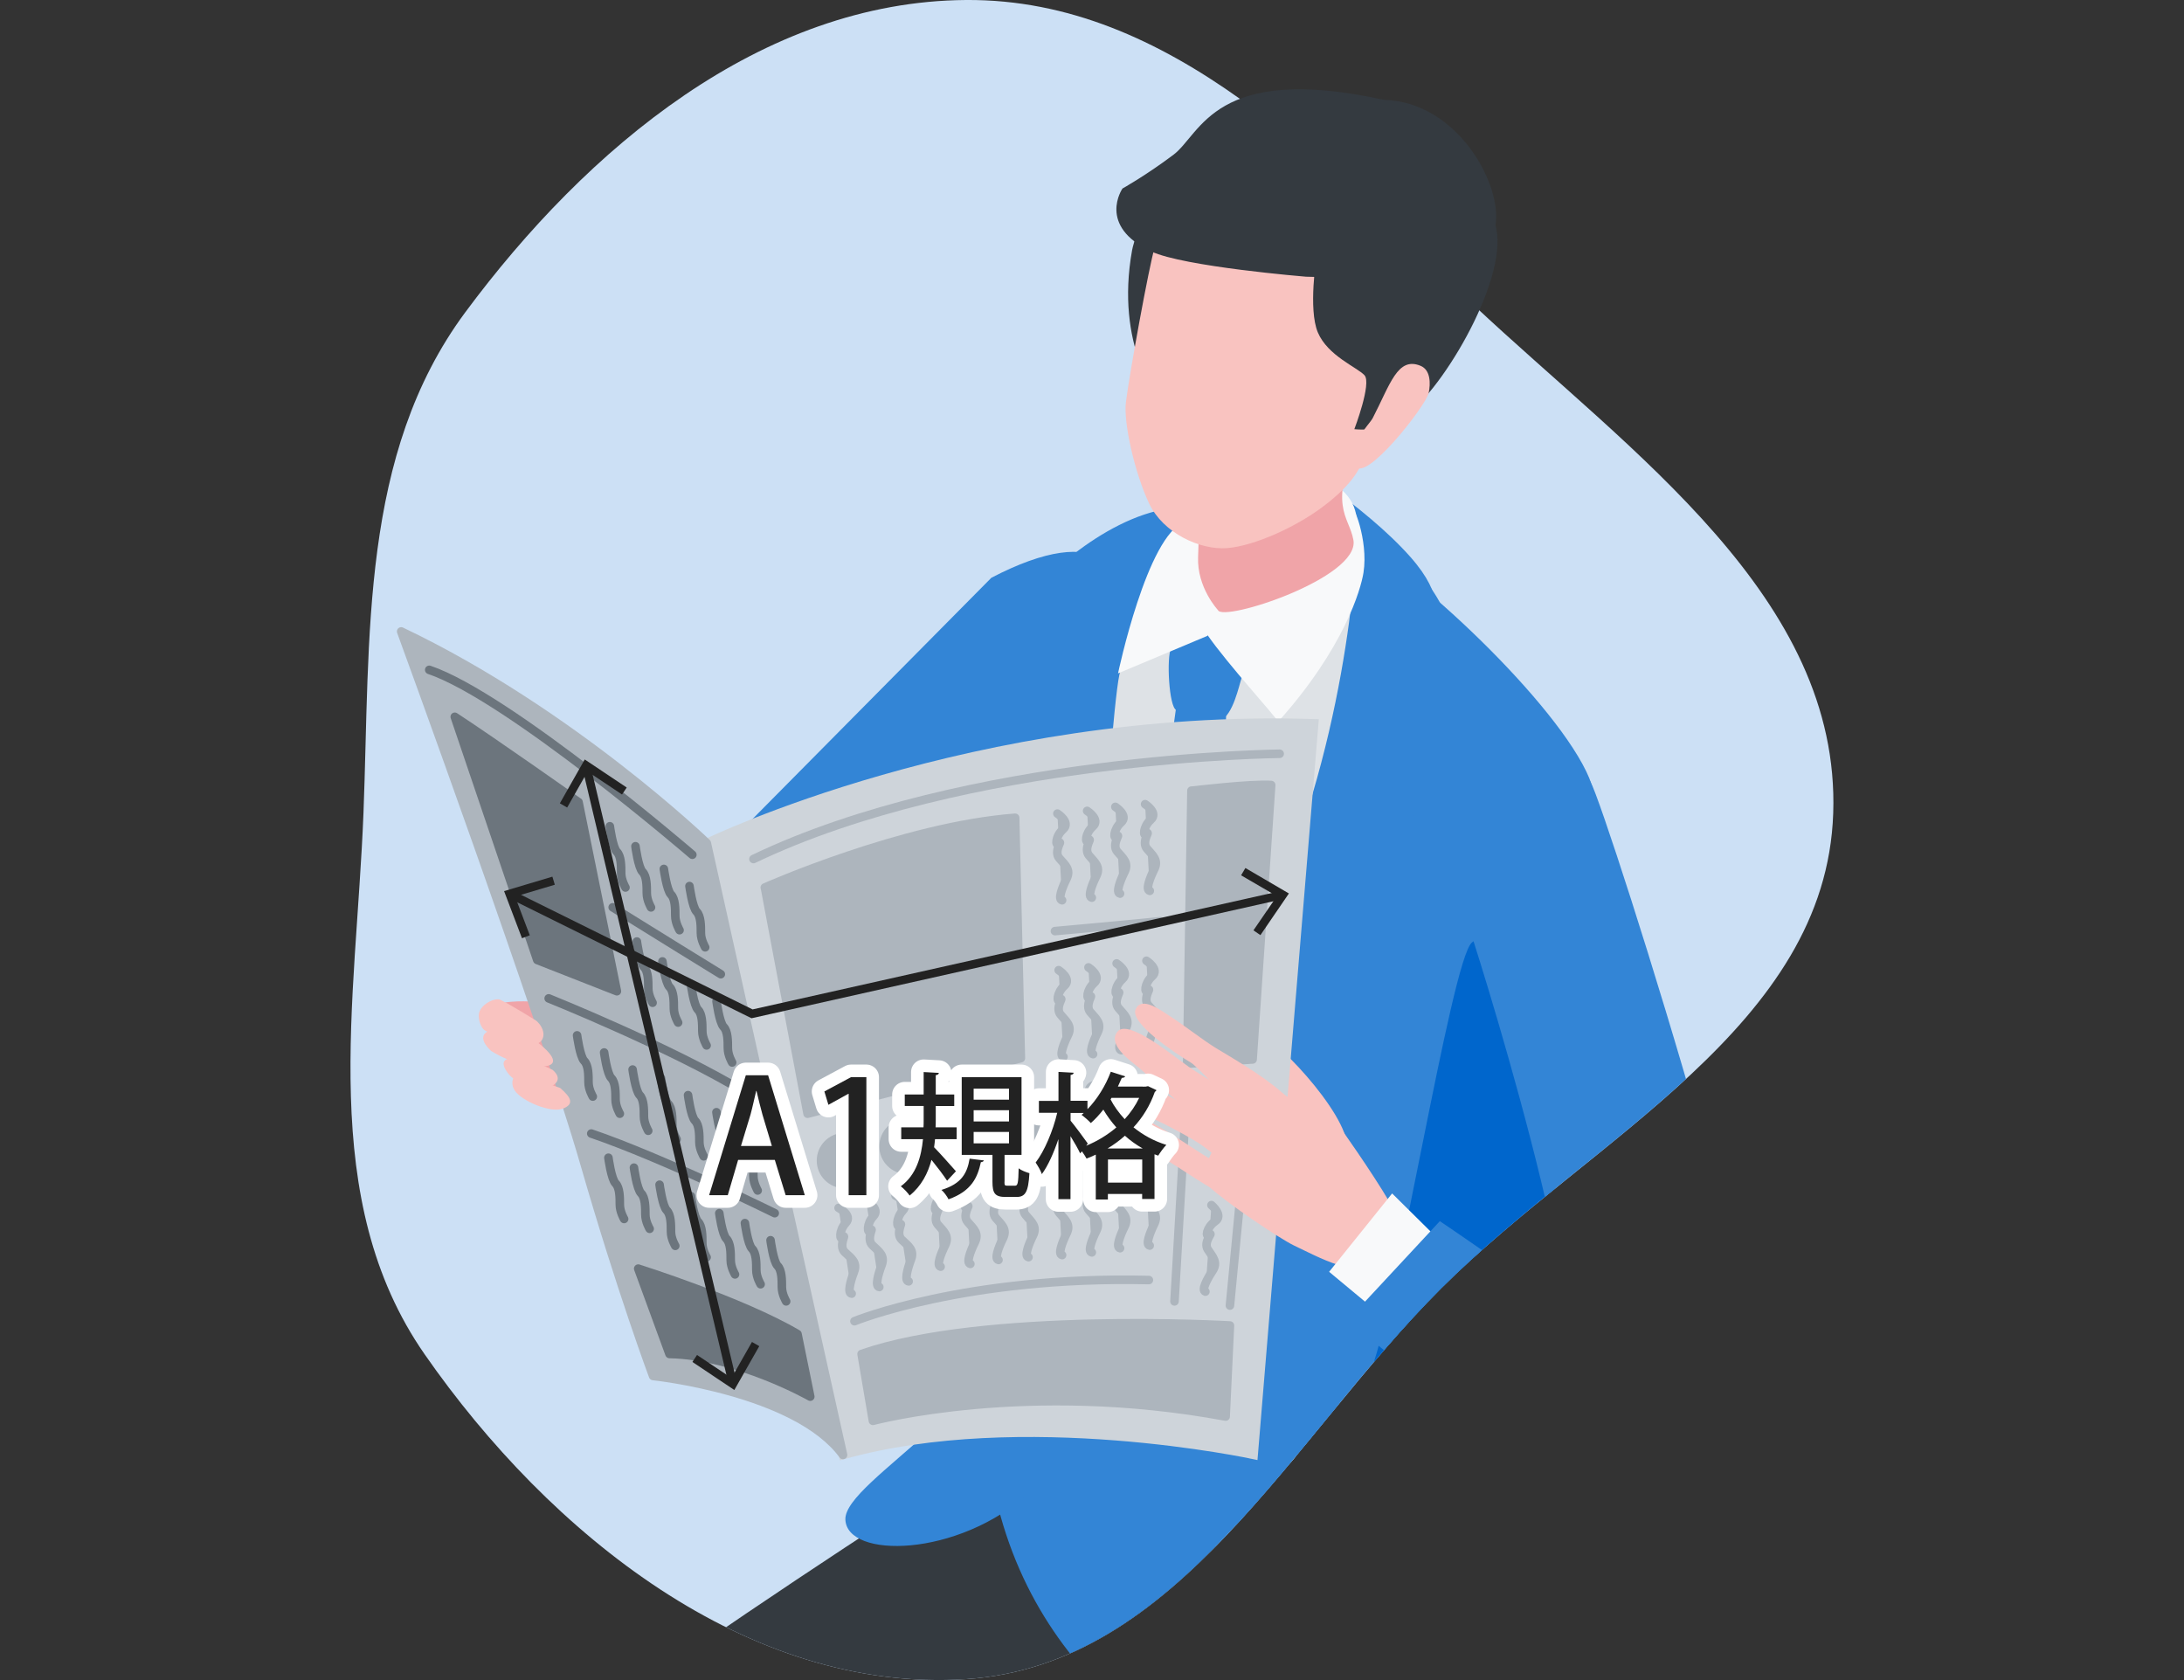 <?xml version="1.0" encoding="UTF-8"?>
<svg id="_x31_.原稿の大きさ" xmlns="http://www.w3.org/2000/svg" width="260" height="200" xmlns:xlink="http://www.w3.org/1999/xlink" viewBox="0 0 260 200">
  <rect x="0" y="0" width="260" height="200" fill="#333333" stroke="none"/>
  <defs>
    <style>
      .cls-1 {
        fill: #343a40;
      }

      .cls-2, .cls-3, .cls-4, .cls-5, .cls-6, .cls-7, .cls-8 {
        fill-rule: evenodd;
      }

      .cls-2, .cls-3, .cls-9 {
        fill: #adb5bd;
      }

      .cls-2, .cls-4, .cls-5, .cls-6, .cls-9, .cls-8 {
        stroke-width: 1.02px;
      }

      .cls-2, .cls-5, .cls-10, .cls-6, .cls-9, .cls-8 {
        stroke-linejoin: round;
      }

      .cls-2, .cls-5, .cls-6, .cls-9, .cls-8 {
        stroke-linecap: round;
      }

      .cls-2, .cls-9, .cls-8 {
        stroke: #adb5bd;
      }

      .cls-4 {
        fill: #ced4da;
        stroke: #ced4da;
      }

      .cls-4, .cls-11 {
        stroke-miterlimit: 10;
      }

      .cls-12 {
        fill: #dee2e6;
      }

      .cls-5, .cls-10, .cls-11, .cls-13, .cls-8 {
        fill: none;
      }

      .cls-5, .cls-6 {
        stroke: #6c757d;
      }

      .cls-14 {
        fill: #f9c3c0;
      }

      .cls-15 {
        fill: #fff;
      }

      .cls-10 {
        stroke: #fff;
        stroke-width: 3px;
      }

      .cls-11 {
        stroke: #222;
      }

      .cls-16 {
        fill: #415c87;
      }

      .cls-17 {
        clip-path: url(#clippath-1);
      }

      .cls-18 {
        fill: #303864;
      }

      .cls-19 {
        fill: #222;
      }

      .cls-20 {
        fill: #f8f9fa;
      }

      .cls-6 {
        fill: #6c757d;
      }

      .cls-21 {
        fill: #3385d6;
      }

      .cls-13 {
        clip-rule: evenodd;
      }

      .cls-22 {
        fill: #f0a4a8;
      }

      .cls-7 {
        fill: #cce0f5;
      }

      .cls-23 {
        fill: #06c;
      }

      .cls-24 {
        clip-path: url(#clippath);
      }
    </style>
    <clipPath id="clippath">
      <path class="cls-13" d="M115,0c24.44-.17,42.63,19.62,60.46,36.34,18.72,17.56,43.64,34.81,42.78,60.46-.84,25.4-28.69,38.61-46.68,56.57-17.96,17.93-31.24,44.87-56.57,46.52-25.98,1.69-49.56-17.28-64.43-38.66-12.83-18.44-8.17-41.98-7.29-64.43.82-21.06-.43-42.67,12.11-59.61C69.88,17.63,90.65.17,115,0Z"/>
    </clipPath>
    <clipPath id="clippath-1">
      <path class="cls-13" d="M115,0c24.44-.17,42.63,19.62,60.46,36.34,18.72,17.56,43.64,34.81,42.78,60.46-.84,25.4-28.69,38.61-46.68,56.57-17.96,17.93-31.24,44.87-56.57,46.52-25.98,1.69-49.56-17.28-64.43-38.66-12.83-18.44-8.17-41.98-7.29-64.43.82-21.06-.43-42.67,12.11-59.61C69.88,17.63,90.65.17,115,0Z"/>
    </clipPath>
  </defs>
  <path class="cls-7" d="M115,0c24.44-.17,42.63,19.62,60.46,36.34,18.72,17.56,43.64,34.81,42.78,60.46-.84,25.4-28.69,38.61-46.68,56.57-17.96,17.93-31.24,44.87-56.57,46.52-25.98,1.69-49.56-17.28-64.43-38.66-12.83-18.44-8.17-41.98-7.29-64.43.82-21.06-.43-42.67,12.11-59.61C69.88,17.63,90.65.17,115,0Z"/>
  <g>
    <g class="cls-24">
      <g>
        <g>
          <g>
            <path class="cls-1" d="M138.78,200.34l-66.4,31.62,7.48,73.13-16.66,3.05s-16.46-78.8-10.35-88.35c6.11-9.54,67.45-48.32,67.45-48.32l26.05,13.52-7.58,15.34Z"/>
            <path class="cls-21" d="M171.17,173.95c.48,4.5,1.44,34.68-2.28,38.59s-6.35,3.47-12.28,2.41c-10.44-1.87-32.41-11.98-38.07-36.74-1.73-7.57,5.41-26.12,5.41-26.12,0,0,46.86,18.48,47.22,21.86Z"/>
            <path class="cls-16" d="M167.25,214.87c-6.76,7.24-67.05,36.5-67.05,36.5,0,0,7.86,64.52,6.8,67.37-1.06,2.85-18.88,1.91-18.88,1.91,0,0-11.36-74.34-6.29-81.99,5.07-7.64,61.52-48.66,61.52-48.66l27.82-.29s2.83,17.92-3.93,25.16Z"/>
          </g>
          <path class="cls-21" d="M118,68.79c13-6.79,18-1.79,13.23,8.86-2.82,6.3-22.34,36.81-49.17,35.56-9.03-.42.54-8.66.54-8.66l35.41-35.76Z"/>
          <g>
            <g>
              <path class="cls-12" d="M160.78,66.18c7.16,4.81,14.28,14.12,14.28,14.12l-21.02,94.04-29.78-16.61,1.6-81.63s6.86-6.87,14.23-9.71c7.36-2.84,13.54-5.01,20.7-.2Z"/>
              <path class="cls-21" d="M143.89,62.29s1.6-2.62-4.75-1.74c-7.88,1.1-16.38,9.27-17.23,11.73-.85,2.46-2.87,53.13-1.54,81.93.55,12.04-19.88,21.98-19.73,26.67.15,4.69,13.35,4.58,21.94-3.21,8.59-7.79,6.82-29.57,6.82-29.57,0,0,.67-55.84,3.73-68.02,3.06-12.18,10.77-17.79,10.77-17.79Z"/>
              <path class="cls-21" d="M170.64,73.38s1.53-2.24-2.71-7.05c-5.43-6.16-15.14-12.11-15.14-12.11-20.48,5.14-13.39,17.99-13.39,17.99l31.23,1.17Z"/>
              <path class="cls-21" d="M189.22,92.68c-3.6-8.75-21.25-25.41-29.02-29.08,0,0,4.58,9.02,2.75,14.66-1.84,5.65-15.77,68.87-15.77,68.87,0,0-4.45,60.61,10.73,60.61s17.1-6.39,17.1-6.39l1.95-45.83c8.48-19.49,15.85-54.1,12.25-62.85Z"/>
              <g>
                <path class="cls-21" d="M125.05,73.65c3.2-6.66,18.07-11.67,18.07-11.67,0,0-8.58,12.23-9.87,18.38-1.28,6.15-4.49,59.99-4.49,59.99l-6.32-57.08,4.34-3.61-1.73-6.02Z"/>
                <g>
                  <path class="cls-21" d="M162.99,63.51c8.26,4.85,9.81,10.78,10.25,13.68.44,2.9.54,13.07.54,13.07l-6.11,3.1,1.27,8.67-19.28,44.56s-3.74-23.68,6.51-42.3c10.84-19.69,6.81-40.78,6.81-40.78Z"/>
                  <path class="cls-21" d="M161.67,61.53c8.26,4.85,9.81,10.78,10.25,13.68.44,2.9.54,13.07.54,13.07l-6.99,4.2,2.15,7.56-20.44,47.08s-1.24-24.26,6.44-44.73c7.89-21.05,8.05-40.87,8.05-40.87Z"/>
                </g>
              </g>
              <path class="cls-23" d="M169.34,185.29c-21.13-3.41-10.2-13.49-6.4-21.53,3.13-6.61,9.8-49.51,12.29-51.56,6.8-5.59,9.5-2.19,10.88,5.23,4.94,26.56-17.04,67.65-16.77,67.86Z"/>
            </g>
            <g>
              <path class="cls-21" d="M140.02,84.51c.35.14,4.17,1.64,5.24,1.25,1.54-.57,2.26-4.27,2.55-5.04.24-.65.2-1.4-.12-2.01-.1-.2-.23-.38-.37-.56-.94-1.18-2.48-4.05-3.98-4.24-1.13-.14-3.3,2.05-3.92,3.24-.57,1.08-.26,7.01.61,7.37Z"/>
              <path class="cls-21" d="M145.97,84.4l-5.91-.53s-8.51,61.91-8.19,62.52c.1.2,2.41,9.73,4.04,9.71,1.63-.02,7.44-5.37,8.06-6.55.57-1.08,2.01-65.15,2.01-65.15Z"/>
            </g>
          </g>
        </g>
        <path class="cls-20" d="M161.11,60.99c-.18-1.38,1.83,3.24,1.21,7.18-.31,1.98-2.31,8.99-10.16,17.75-.39-.74-6-6.85-8.4-10.31-1-1.44-.21-2.33-.21-2.33.96,1.9,7.02-.59,12.35-4.48,2.72-1.99,5.39-6.42,5.2-7.8Z"/>
        <path class="cls-21" d="M189.36,93.08c-1.94-3.45-14.58,17.05-14.58,17.05.04-.2,15.65,48.34,12.22,58.87,0,0,19.01,12.42,23.84,8.51,4.84-3.91-19.54-80.98-21.49-84.43Z"/>
      </g>
    </g>
    <g>
      <path class="cls-20" d="M141.04,62.13c-4.47,1.54-7.94,18.03-7.94,18.03l10.65-4.47c-.14-.78,19.12-7.12,17.68-14.5-.52-2.65-3.05-4.22-5.51-4.44-4.99-.44-11.87,4.35-14.87,5.38Z"/>
      <g>
        <path class="cls-22" d="M142.63,66.3c-.15,3.64,2.36,6.32,2.36,6.32.53,1.49,16.94-3.83,16.13-8.34-.54-2.97-3.13-3.79.78-12.89,2.77-6.46,2.63-8.54,2.63-8.54,0,0-10.97,2.28-19.63,9.01-2.19,1.7-2.11,10.81-2.27,14.44Z"/>
        <path class="cls-1" d="M159.62,15.72c-4.45-1.08-12.39-.69-15.97,1-5.55,2.62-8.56,11.3-8.88,13.08-2.04,11.36,3.17,17.68,3.17,17.68,0,0,27.76-30.28,21.67-31.76Z"/>
        <path class="cls-1" d="M162.82,17l2.7,28.94c.89.48-7.08,5.56-7.08,5.56,0,0,4.63,1.36,9.32-2.36,4.69-3.72,12.57-17.52,10.02-23.02-2.56-5.5-14.96-9.11-14.96-9.11Z"/>
        <path class="cls-14" d="M146.08,65.25c-3.2.25-7.61-1.77-9.29-5.33-1.68-3.57-3.07-9.58-2.75-12.07.43-3.43,2.75-16.19,3.42-18.39,4.57-15,15.01-20.2,30.51-12.16,13.46,6.98,3.7,23.11-4.96,36.37-1.22,1.87-1.34,3.3-4.89,6.16-3.55,2.86-8.84,5.17-12.04,5.42Z"/>
        <path class="cls-1" d="M156.74,30.52s-1.03,6.28.15,9.06c1.18,2.78,4.67,4.14,5.55,5.09.88.96-1.21,6.42-1.21,6.42,0,0,2.46.26,3.89-.42,3.7-1.77,13.76-24.39,12.16-25.58-4.32,4.77-12.5,4.93-20.53,5.42Z"/>
        <path class="cls-1" d="M164.68,11.87c-20.13-4.38-21.67,4.07-24.99,6.56-3.32,2.49-6.06,4.01-6.06,4.01,0,0-3.07,4.44,3.42,7.49,3.88,1.82,18.43,3.01,18.43,3.01,1.29.05,2.73.04,4.25-.02,7.84-.32,17.6-2.14,18.3-6.14.83-4.78-4.52-14.7-13.34-14.9Z"/>
        <path class="cls-14" d="M169.12,43.55c1.19.49,1.2,2.1.96,3.24-.32,1.5-7.67,10.92-8.76,8.62s1.67-4.81,2.1-5.64c2.08-4.01,2.95-7.36,5.7-6.22Z"/>
      </g>
    </g>
    <g>
      <g>
        <path class="cls-22" d="M63.99,128.5s.18-.86.35-1.91c-.29-.34-.4-.87-.16-1.51,0,0,.34-1.62.54-3.13s2.53-.9,2.71.86c.09.86.09,1.55-.07,2.15.15.2.25.45.28.74.18,1.76,2.07,4.2.89,5.16-1.18.96-5.12-.81-4.54-2.36Z"/>
        <path class="cls-22" d="M63.03,119.22s.78-.33.96-.23c1.6.9,2.31,2.36,2.31,2.36,1.31,1.13,1.33,2.35.12,3.67,0,0-6.92-1.88-7.46-2.5-.46-.53-.75-1.55-.59-2.24.3-1.32,4.67-1.06,4.67-1.06Z"/>
      </g>
      <path class="cls-18" d="M105.54,117.47c2.69,3.77-3.34,11.8-10.35,10.04-7.01-1.76-29.97-18.32-29.97-18.32l5.05-11.71s32.58,16.22,35.27,19.99Z"/>
    </g>
    <path class="cls-14" d="M160.39,136.67c.17-4.19-9.57-14.19-10.43-13.24-2.03,2.25.81,3.35,1.46,4.42,1.73,2.85.9,6.61,1.06,9.88.2,4.25,7.72,3.44,7.91-1.06Z"/>
  </g>
  <g>
    <path class="cls-4" d="M84.14,100.36s31.97-15.57,72.31-14.25l-7.21,87.08s-27.58-5.95-48.88.02l-16.22-72.84Z"/>
    <path class="cls-2" d="M84.14,100.36s-16.11-15.54-36.38-25.19c0,0,16.83,45.99,21.87,63.49,4.32,14.98,8.12,25.14,8.12,25.14,0,0,17.02,1.78,22.61,9.4l-16.22-72.84Z"/>
    <g>
      <path class="cls-2" d="M141.85,94.13s7.11-.85,9.48-.68l-2.21,32.67-7.79.51.51-32.51Z"/>
      <path class="cls-8" d="M152.34,89.73s-37.25.34-62.64,12.53"/>
      <path class="cls-2" d="M91.05,105.65s16.42-7.29,29.8-8.3l.68,28.62-25.39,6.61-5.08-26.92Z"/>
      <g>
        <path class="cls-2" d="M132.78,96.05s1.62,1.04.68,1.86c-.94.83-.94,2.16-.48,1.68.47-.49-.68.95.03,1.78.71.83,1.4,1.35.86,2.44-.54,1.09-1.05,2.47-.53,2.57"/>
        <path class="cls-2" d="M136.32,95.73s1.62,1.03.67,1.86c-.94.83-.94,2.16-.48,1.68.47-.49-.67.95.04,1.77.71.83,1.4,1.36.86,2.44-.54,1.09-1.05,2.46-.53,2.57"/>
        <path class="cls-2" d="M125.88,96.85s1.62,1.04.68,1.87c-.95.83-.95,2.16-.49,1.68.47-.49-.68.95.04,1.77.71.82,1.4,1.35.86,2.44-.54,1.09-1.05,2.47-.53,2.56"/>
        <path class="cls-2" d="M129.42,96.53s1.62,1.04.67,1.86c-.94.83-.94,2.16-.48,1.68.47-.49-.67.95.04,1.78.71.83,1.4,1.35.86,2.44-.54,1.09-1.05,2.47-.53,2.57"/>
      </g>
      <g>
        <path class="cls-2" d="M132.93,114.69s1.62,1.04.68,1.87c-.95.83-.95,2.16-.49,1.67.47-.48-.67.96.04,1.78.71.83,1.4,1.35.86,2.44-.54,1.09-1.05,2.47-.54,2.57"/>
        <path class="cls-2" d="M136.48,114.37s1.62,1.03.67,1.86c-.94.83-.94,2.17-.48,1.67.47-.48-.68.95.04,1.78.71.82,1.4,1.36.86,2.43-.54,1.09-1.05,2.47-.53,2.57"/>
        <path class="cls-2" d="M126.03,115.49s1.62,1.04.68,1.86c-.94.83-.95,2.16-.48,1.68.47-.49-.68.95.04,1.77.71.83,1.4,1.36.86,2.44-.54,1.09-1.05,2.47-.53,2.56"/>
        <path class="cls-2" d="M129.58,115.16s1.62,1.04.67,1.86c-.94.83-.94,2.16-.49,1.68.47-.49-.67.95.04,1.78.71.83,1.4,1.35.86,2.44-.54,1.09-1.05,2.47-.53,2.57"/>
      </g>
      <g>
        <path class="cls-2" d="M132.78,138.29s1.63,1.03.68,1.86c-.94.83-.95,2.16-.49,1.67.46-.49-.68.95.04,1.77.71.83,1.4,1.36.86,2.44-.54,1.09-1.05,2.46-.53,2.56"/>
        <path class="cls-2" d="M136.32,137.97s1.63,1.04.68,1.86c-.95.83-.96,2.16-.49,1.68.46-.49-.68.95.03,1.77.71.82,1.4,1.35.86,2.44-.53,1.09-1.05,2.47-.53,2.56"/>
        <path class="cls-2" d="M125.89,139.09s1.62,1.03.68,1.86c-.94.83-.95,2.16-.49,1.67.46-.48-.68.96.04,1.78.71.83,1.39,1.35.85,2.44-.53,1.09-1.05,2.47-.53,2.57"/>
        <path class="cls-2" d="M129.42,138.77s1.63,1.03.68,1.87c-.94.83-.95,2.16-.49,1.68.47-.49-.68.94.04,1.77.71.82,1.4,1.36.86,2.44-.54,1.09-1.05,2.46-.53,2.56"/>
      </g>
      <g>
        <path class="cls-2" d="M118.32,139.66s1.63,1.03.68,1.86c-.94.83-.95,2.16-.49,1.68.46-.48-.67.95.03,1.78.71.82,1.4,1.35.86,2.44-.54,1.09-1.05,2.47-.53,2.57"/>
        <path class="cls-2" d="M121.87,139.34s1.62,1.04.68,1.86c-.94.83-.95,2.16-.48,1.68.47-.49-.67.94.04,1.77.71.83,1.4,1.36.86,2.45-.54,1.09-1.05,2.46-.53,2.56"/>
        <path class="cls-2" d="M111.43,140.46s1.63,1.04.68,1.87c-.95.82-.96,2.16-.49,1.67.47-.48-.68.96.03,1.78.71.83,1.4,1.35.87,2.44-.54,1.09-1.06,2.47-.54,2.57"/>
        <path class="cls-2" d="M114.97,140.14s1.62,1.03.68,1.86c-.95.83-.95,2.16-.49,1.67.47-.48-.68.95.03,1.78.71.83,1.4,1.36.86,2.44-.54,1.09-1.05,2.47-.53,2.57"/>
      </g>
      <g>
        <path class="cls-2" d="M103.12,142.99s1.72.88.86,1.79c-.86.91-.74,2.24-.32,1.71.41-.53-.59,1.01.21,1.76.78.75,1.51,1.21,1.09,2.35-.43,1.13-.81,2.56-.28,2.61"/>
        <path class="cls-2" d="M106.61,142.33s1.72.87.86,1.79c-.86.92-.74,2.25-.32,1.71.41-.53-.59,1.01.21,1.76.79.75,1.52,1.22,1.09,2.35-.43,1.13-.8,2.56-.28,2.6"/>
        <path class="cls-2" d="M99.83,143.79s1.71.87.86,1.79c-.86.91-.74,2.24-.32,1.72.42-.53-.58,1.01.2,1.76.79.74,1.53,1.21,1.1,2.34-.43,1.14-.81,2.56-.28,2.6"/>
      </g>
      <path class="cls-2" d="M125.59,110.84s11.35-1.02,12.53-1.18"/>
      <path class="cls-2" d="M145.91,168.63l.51-10.84s-29.29-1.69-43.85,3.39l1.35,7.96s18.29-4.91,41.99-.51Z"/>
      <line class="cls-9" x1="141.34" y1="128.84" x2="139.82" y2="154.92"/>
      <line class="cls-9" x1="147.88" y1="140.21" x2="146.42" y2="155.42"/>
      <polygon class="cls-2" points="142.86 129.69 143.03 132.06 148.45 131.89 148.52 129.93 142.86 129.69"/>
      <path class="cls-2" d="M144.22,143.46s1.48,1.23.44,1.93c-1.04.71-1.21,2.03-.68,1.6.52-.43-.79.87-.18,1.77.6.9,1.21,1.52.55,2.52-.67,1.02-1.35,2.32-.85,2.48"/>
      <path class="cls-3" d="M103.83,138.16c0,1.82-1.48,3.3-3.3,3.3s-3.3-1.48-3.3-3.3,1.48-3.3,3.3-3.3,3.3,1.47,3.3,3.3Z"/>
      <path class="cls-3" d="M111.28,136.46c0,1.83-1.47,3.3-3.3,3.3s-3.3-1.48-3.3-3.3,1.48-3.3,3.3-3.3,3.3,1.48,3.3,3.3Z"/>
      <path class="cls-3" d="M119.08,134.43c0,1.82-1.48,3.3-3.3,3.3s-3.3-1.47-3.3-3.3,1.48-3.3,3.3-3.3,3.3,1.48,3.3,3.3Z"/>
      <path class="cls-3" d="M126.86,133.08c0,1.82-1.48,3.3-3.3,3.3s-3.3-1.48-3.3-3.3,1.48-3.3,3.3-3.3,3.3,1.48,3.3,3.3Z"/>
      <g>
        <path class="cls-2" d="M129.69,132.74s-.84-3.55.68-3.55-.68,3.55-.68,3.55Z"/>
        <path class="cls-3" d="M129.15,133.97c.68-.51,1.35,1.18.51,1.35-.85.18-1.19-.84-.51-1.35Z"/>
      </g>
      <g>
        <path class="cls-2" d="M132.87,132.48s-.84-3.56.68-3.56-.68,3.56-.68,3.56Z"/>
        <path class="cls-3" d="M132.32,133.71c.68-.51,1.35,1.18.51,1.35-.85.18-1.19-.84-.51-1.35Z"/>
      </g>
      <path class="cls-8" d="M101.72,157.28s13.21-5.41,35.05-4.9"/>
      <path class="cls-5" d="M82.42,101.75s-21.84-18.79-31.32-22.01"/>
      <g>
        <path class="cls-5" d="M82.08,105.48s.34,2.54.85,3.05c.51.51.51,1.7.51,2.54s.51,1.7.51,1.7"/>
        <path class="cls-5" d="M79.03,103.44s.34,2.54.85,3.05c.51.51.51,1.7.51,2.54s.51,1.7.51,1.7"/>
        <path class="cls-5" d="M75.65,100.74s.33,2.54.84,3.05c.51.51.51,1.69.51,2.54s.5,1.69.5,1.69"/>
        <path class="cls-5" d="M72.6,98.36s.33,2.54.84,3.05c.51.51.51,1.7.51,2.54s.51,1.7.51,1.7"/>
      </g>
      <g>
        <path class="cls-5" d="M85.3,119.19s.34,2.54.84,3.05c.51.51.51,1.7.51,2.54s.51,1.7.51,1.7"/>
        <path class="cls-5" d="M82.25,117.16s.34,2.54.85,3.05c.51.5.51,1.7.51,2.54s.51,1.7.51,1.7"/>
        <path class="cls-5" d="M78.86,114.45s.34,2.54.85,3.05c.51.51.51,1.69.51,2.54s.51,1.69.51,1.69"/>
        <path class="cls-5" d="M75.82,112.08s.34,2.54.85,3.05c.51.51.51,1.7.51,2.54s.51,1.7.51,1.7"/>
      </g>
      <path class="cls-5" d="M85.81,115.97s-8.81-5.42-12.87-7.96"/>
      <g>
        <path class="cls-5" d="M88.34,134.43s.34,2.54.84,3.05c.51.51.51,1.7.51,2.54s.51,1.7.51,1.7"/>
        <path class="cls-5" d="M85.29,132.4s.34,2.54.85,3.05c.51.51.51,1.69.51,2.54s.51,1.7.51,1.7"/>
        <path class="cls-5" d="M81.91,130.37s.33,2.54.84,3.05c.51.51.51,1.7.51,2.54s.51,1.69.51,1.69"/>
        <path class="cls-5" d="M78.69,128.34s.33,2.54.84,3.05c.51.51.51,1.69.51,2.54s.51,1.69.51,1.69"/>
        <path class="cls-5" d="M75.31,127.32s.34,2.54.84,3.05c.51.51.51,1.7.51,2.54s.51,1.7.51,1.7"/>
        <path class="cls-5" d="M71.92,125.29s.34,2.54.85,3.05c.51.51.51,1.69.51,2.54s.51,1.7.51,1.7"/>
        <path class="cls-5" d="M68.7,123.25s.34,2.54.85,3.05.51,1.69.51,2.54.51,1.7.51,1.7"/>
      </g>
      <g>
        <path class="cls-5" d="M91.73,147.64s.33,2.54.84,3.05c.51.51.51,1.69.51,2.54s.51,1.69.51,1.69"/>
        <path class="cls-5" d="M88.68,145.6s.34,2.54.85,3.05c.51.51.51,1.69.51,2.54s.51,1.69.51,1.69"/>
        <path class="cls-5" d="M85.63,144.42s.34,2.54.85,3.05c.51.51.51,1.69.51,2.54s.51,1.7.51,1.7"/>
        <path class="cls-5" d="M82.25,142.39s.34,2.54.85,3.05c.51.51.51,1.69.51,2.54s.51,1.69.51,1.69"/>
      </g>
      <g>
        <path class="cls-5" d="M78.52,141.03s.34,2.54.85,3.05.51,1.69.51,2.54.51,1.69.51,1.69"/>
        <path class="cls-5" d="M75.47,139s.34,2.54.85,3.05c.51.51.51,1.7.51,2.54s.51,1.69.51,1.69"/>
        <path class="cls-5" d="M72.43,137.82s.34,2.54.85,3.05c.51.51.51,1.7.51,2.54s.51,1.7.51,1.7"/>
      </g>
      <path class="cls-5" d="M92.23,144.42s-13.37-6.6-21.84-9.48"/>
      <path class="cls-6" d="M68.87,95.49s-9.82-6.94-14.73-10.16l9.82,28.95,9.48,3.72-4.57-22.52Z"/>
      <path class="cls-6" d="M65.32,118.85s14.73,5.92,23.36,11.18"/>
      <path class="cls-6" d="M94.94,158.81l1.52,7.45s-8.63-4.91-16.76-5.08l-3.72-10.16s12.36,3.9,18.96,7.79Z"/>
    </g>
  </g>
  <g class="cls-17">
    <g>
      <g>
        <g>
          <path class="cls-14" d="M147.18,132.58c-.91-1.68-4.63-5.62-5.42-6.09-1.79-1.06-7.27-4.69-6.57-6.33.7-1.64,3.01.11,4.15.85,1.62,1.04,3.83,2.78,5.39,3.74,1.49.92,5.45,3.15,7.87,5.29,1.13,1,2.39,1.5,2.97,2.71.97,2.04-7.57,1.32-8.39-.17Z"/>
          <path class="cls-14" d="M154.03,148.26c2.94,1.39,7.58,4.03,10.08,2.12,1.19-.91,2.6-2.56,2.78-3.98.24-1.98-10.75-16.96-10.75-16.96,0,0-1.25.96-2.82,2.15-1.14.86-3.84-1.21-4.84-.19-3.1,3.17-6.27,8.23-4.62,9.79,2.08,1.97,8.51,6.28,10.17,7.07Z"/>
          <path class="cls-14" d="M151.3,134.29c-2.51-3.06-7.97-6.02-9.79-7.3-1.83-1.28-7.19-5.73-8.46-4.2-1.28,1.53,1.51,3.49,2.48,4.27,1.31,1.06,12.6,11.69,15.95,11.02,2.2-1.69.92-2.56-.16-3.78Z"/>
          <path class="cls-14" d="M150.74,138.18c-1.37-2.38-11.83-7.83-11.83-7.83,0,0-5.28-2.67-5.92-1.02-.64,1.65,5.42,4.38,5.42,4.38,0,0,3.41,1.71,4.82,2.73,1.49,1.08,2.83,2.48,4.67,2.87,2.1.44,3.06-.08,2.84-1.13Z"/>
          <path class="cls-14" d="M139.39,138.42c1.83,1.06,6.22,4.37,8.37,4.34.9-.01-1.91-3.94-3.02-4.43-1.84-.81-10.07-7.08-10.66-5.29-.59,1.79,3.67,4.41,5.31,5.37Z"/>
        </g>
        <polygon class="cls-20" points="165.73 142.07 158.23 151.4 163.03 155.39 171.54 147.82 165.73 142.07"/>
      </g>
      <path class="cls-21" d="M210.45,177.57c.55-5.57-39.04-32.2-39.04-32.2l-11,11.83s30.29,24.74,36.78,28.09c6.49,3.34,13.26-7.72,13.26-7.72Z"/>
    </g>
  </g>
  <g>
    <path class="cls-14" d="M62.32,127.82c1.48.72,4.36,1.69,4.36,1.69,1.31,1.13,1.73,1.93.31,2.47-1.42.54-4.86-.88-5.71-2.16-.84-1.29.39-2.59,1.04-2Z"/>
    <path class="cls-14" d="M65.8,127.37c1.09.94.64,1.8-.92,2.23-1.56.43-3.76-1.08-4.21-1.6-.38-.44-1.59-2,.37-2.03,1.96-.03,4.76,1.4,4.76,1.4Z"/>
    <path class="cls-14" d="M61.92,122.74c1.48.72,5.99,3.97,2.81,4.2s-6.27-1.84-6.27-1.84c0,0-1.88-1.62-.32-2.36,1.21-.57,2.61-.44,3.78,0Z"/>
    <path class="cls-14" d="M59.72,119.1c1.27.62,4.12,2.41,4.12,2.41,1.12.97,1.16,2.4.03,2.76-1.13.36-5.86-1.22-6.33-1.75-.39-.45-.64-1.33-.51-1.92.25-1.13,2.13-2,2.69-1.49Z"/>
  </g>
  <g>
    <g>
      <path class="cls-10" d="M95.81,142.28h-2.28l-1.29-4.2h-4.37l-1.23,4.2h-2.22l4.37-14.28h2.65l4.37,14.28ZM91.89,136.42l-1.12-3.73c-.26-.93-.5-1.94-.71-2.82h-.04c-.21.88-.43,1.92-.67,2.8l-1.14,3.75h3.68Z"/>
      <path class="cls-10" d="M101.03,142.28v-12.07h-.04l-2.37,1.31-.48-1.59,3.17-1.7h1.83v14.05h-2.11Z"/>
      <path class="cls-10" d="M111.31,135.62c-.03.32-.06.63-.11.95.66.66,2.2,2.41,2.6,2.86l-1.05,1.13c-.39-.61-1.18-1.65-1.86-2.49-.42,1.6-1.2,3.12-2.6,4.25-.21-.31-.7-.84-1.05-1.1,1.86-1.36,2.44-3.56,2.64-5.61h-2.59v-1.41h2.65c.02-.29.02-.58.02-.86v-1.68h-2.25v-1.37h2.25v-2.67l1.81.1c-.02.15-.11.23-.37.27v2.3h2.2v1.37h-2.2v1.68c0,.28,0,.57-.02.86h2.51v1.41h-2.57ZM117.13,138.14c-.03.1-.15.19-.36.21-.39,1.83-1.13,3.45-3.85,4.42-.16-.34-.55-.87-.84-1.12,2.43-.74,3.07-2.04,3.35-3.72l1.7.21ZM119.58,140.68c0,.42.03.47.36.47h.89c.32,0,.4-.24.44-2.07.29.24.89.47,1.28.58-.13,2.26-.49,2.83-1.55,2.83h-1.28c-1.28,0-1.57-.44-1.57-1.81v-3.2h-3.66v-9.25h7.12v9.25h-2.02v3.2ZM115.91,129.6v1.31h4.21v-1.31h-4.21ZM115.91,132.16v1.34h4.21v-1.34h-4.21ZM115.91,134.75v1.36h4.21v-1.36h-4.21Z"/>
      <path class="cls-10" d="M136.04,129.36c.34,0,.37,0,.63-.06l1,.47c-.03.1-.11.16-.19.21-.57,1.62-1.44,3.04-2.54,4.22,1.08.87,2.38,1.62,3.91,2.09-.31.31-.74.91-.97,1.28-.15-.05-.29-.11-.44-.16v5.32h-1.47v-.6h-4.08v.66h-1.44v-5.34c-.36.18-.73.32-1.1.47-.13-.24-.34-.58-.55-.86-.15.18-.18.21-.21.24-.23-.5-.7-1.33-1.15-2.05v7.5h-1.44v-7.15c-.55,1.63-1.23,3.17-1.97,4.17-.13-.42-.5-1.02-.74-1.38,1.05-1.36,2.07-3.78,2.57-5.92h-2.18v-1.42h2.33v-3.45l1.81.1c-.02.15-.13.23-.37.27v3.07h2.01v1c1.13-1.15,2.17-2.81,2.78-4.46l1.71.55c-.05.11-.18.18-.4.18-.15.34-.31.7-.47,1.04h2.96ZM127.45,133.41c.45.53,1.75,2.28,2.05,2.72l-.19.26c1.28-.52,2.51-1.26,3.59-2.18-.61-.68-1.13-1.41-1.55-2.12-.47.6-.97,1.15-1.49,1.6-.24-.27-.78-.74-1.1-.97.08-.06.18-.15.26-.23h-1.57v.92ZM136.04,136.72c-.78-.44-1.49-.95-2.12-1.52-.65.58-1.34,1.08-2.07,1.52h4.19ZM131.9,140.78h4.08v-2.75h-4.08v2.75ZM132.21,130.88c.4.78.97,1.58,1.68,2.35.7-.76,1.29-1.62,1.73-2.54h-3.3l-.11.19Z"/>
    </g>
    <g>
      <path class="cls-19" d="M95.81,142.28h-2.28l-1.29-4.2h-4.37l-1.23,4.2h-2.22l4.37-14.28h2.65l4.37,14.28ZM91.89,136.42l-1.12-3.73c-.26-.93-.5-1.94-.71-2.82h-.04c-.21.88-.43,1.92-.67,2.8l-1.14,3.75h3.68Z"/>
      <path class="cls-19" d="M101.03,142.28v-12.07h-.04l-2.37,1.31-.48-1.59,3.17-1.7h1.83v14.05h-2.11Z"/>
      <path class="cls-19" d="M111.31,135.62c-.03.32-.06.63-.11.95.66.66,2.2,2.41,2.6,2.86l-1.05,1.13c-.39-.61-1.18-1.65-1.86-2.49-.42,1.6-1.2,3.12-2.6,4.25-.21-.31-.7-.84-1.05-1.1,1.86-1.36,2.44-3.56,2.64-5.61h-2.59v-1.41h2.65c.02-.29.02-.58.02-.86v-1.68h-2.25v-1.37h2.25v-2.67l1.81.1c-.02.15-.11.23-.37.27v2.3h2.2v1.37h-2.2v1.68c0,.28,0,.57-.02.86h2.51v1.41h-2.57ZM117.13,138.14c-.03.1-.15.19-.36.21-.39,1.83-1.13,3.45-3.85,4.42-.16-.34-.55-.87-.84-1.12,2.43-.74,3.07-2.04,3.35-3.72l1.7.21ZM119.58,140.68c0,.42.03.47.36.47h.89c.32,0,.4-.24.44-2.07.29.24.89.47,1.28.58-.13,2.26-.49,2.83-1.55,2.83h-1.28c-1.28,0-1.57-.44-1.57-1.81v-3.2h-3.66v-9.25h7.12v9.25h-2.02v3.2ZM115.91,129.6v1.31h4.21v-1.31h-4.21ZM115.91,132.16v1.34h4.21v-1.34h-4.21ZM115.91,134.75v1.36h4.21v-1.36h-4.21Z"/>
      <path class="cls-19" d="M136.04,129.36c.34,0,.37,0,.63-.06l1,.47c-.03.1-.11.16-.19.21-.57,1.62-1.44,3.04-2.54,4.22,1.08.87,2.38,1.62,3.91,2.09-.31.31-.74.91-.97,1.28-.15-.05-.29-.11-.44-.16v5.32h-1.47v-.6h-4.08v.66h-1.44v-5.34c-.36.18-.73.32-1.1.47-.13-.24-.34-.58-.55-.86-.15.18-.18.21-.21.24-.23-.5-.7-1.33-1.15-2.05v7.5h-1.44v-7.15c-.55,1.63-1.23,3.17-1.97,4.17-.13-.42-.5-1.02-.74-1.38,1.05-1.36,2.07-3.78,2.57-5.92h-2.18v-1.42h2.33v-3.45l1.81.1c-.02.15-.13.23-.37.27v3.07h2.01v1c1.13-1.15,2.17-2.81,2.78-4.46l1.71.55c-.05.11-.18.18-.4.18-.15.34-.31.7-.47,1.04h2.96ZM127.45,133.41c.45.53,1.75,2.28,2.05,2.72l-.19.26c1.28-.52,2.51-1.26,3.59-2.18-.61-.68-1.13-1.41-1.55-2.12-.47.6-.97,1.15-1.49,1.6-.24-.27-.78-.74-1.1-.97.08-.06.18-.15.26-.23h-1.57v.92ZM136.04,136.72c-.78-.44-1.49-.95-2.12-1.52-.65.58-1.34,1.08-2.07,1.52h4.19ZM131.9,140.78h4.08v-2.75h-4.08v2.75ZM132.21,130.88c.4.78.97,1.58,1.68,2.35.7-.76,1.29-1.62,1.73-2.54h-3.3l-.11.19Z"/>
    </g>
  </g>
  <g>
    <line class="cls-15" x1="69.61" y1="90.41" x2="87.42" y2="165.47"/>
    <g>
      <line class="cls-11" x1="69.86" y1="91.47" x2="87.17" y2="164.41"/>
      <polygon class="cls-19" points="66.65 95.63 67.52 96.13 69.95 91.84 74.05 94.58 74.61 93.75 69.61 90.41 66.65 95.63"/>
      <polygon class="cls-19" points="82.43 162.13 82.98 161.3 87.08 164.04 89.52 159.75 90.39 160.25 87.42 165.47 82.43 162.13"/>
    </g>
  </g>
  <g>
    <polyline class="cls-11" points="60.98 106.56 89.53 120.69 152.38 106.6"/>
    <polygon class="cls-19" points="62.14 111.69 63.07 111.34 61.32 106.73 66.05 105.32 65.76 104.36 60.01 106.08 62.14 111.69"/>
    <polygon class="cls-19" points="150.05 111.32 149.22 110.75 152.01 106.68 147.75 104.2 148.26 103.33 153.44 106.36 150.05 111.32"/>
  </g>
</svg>